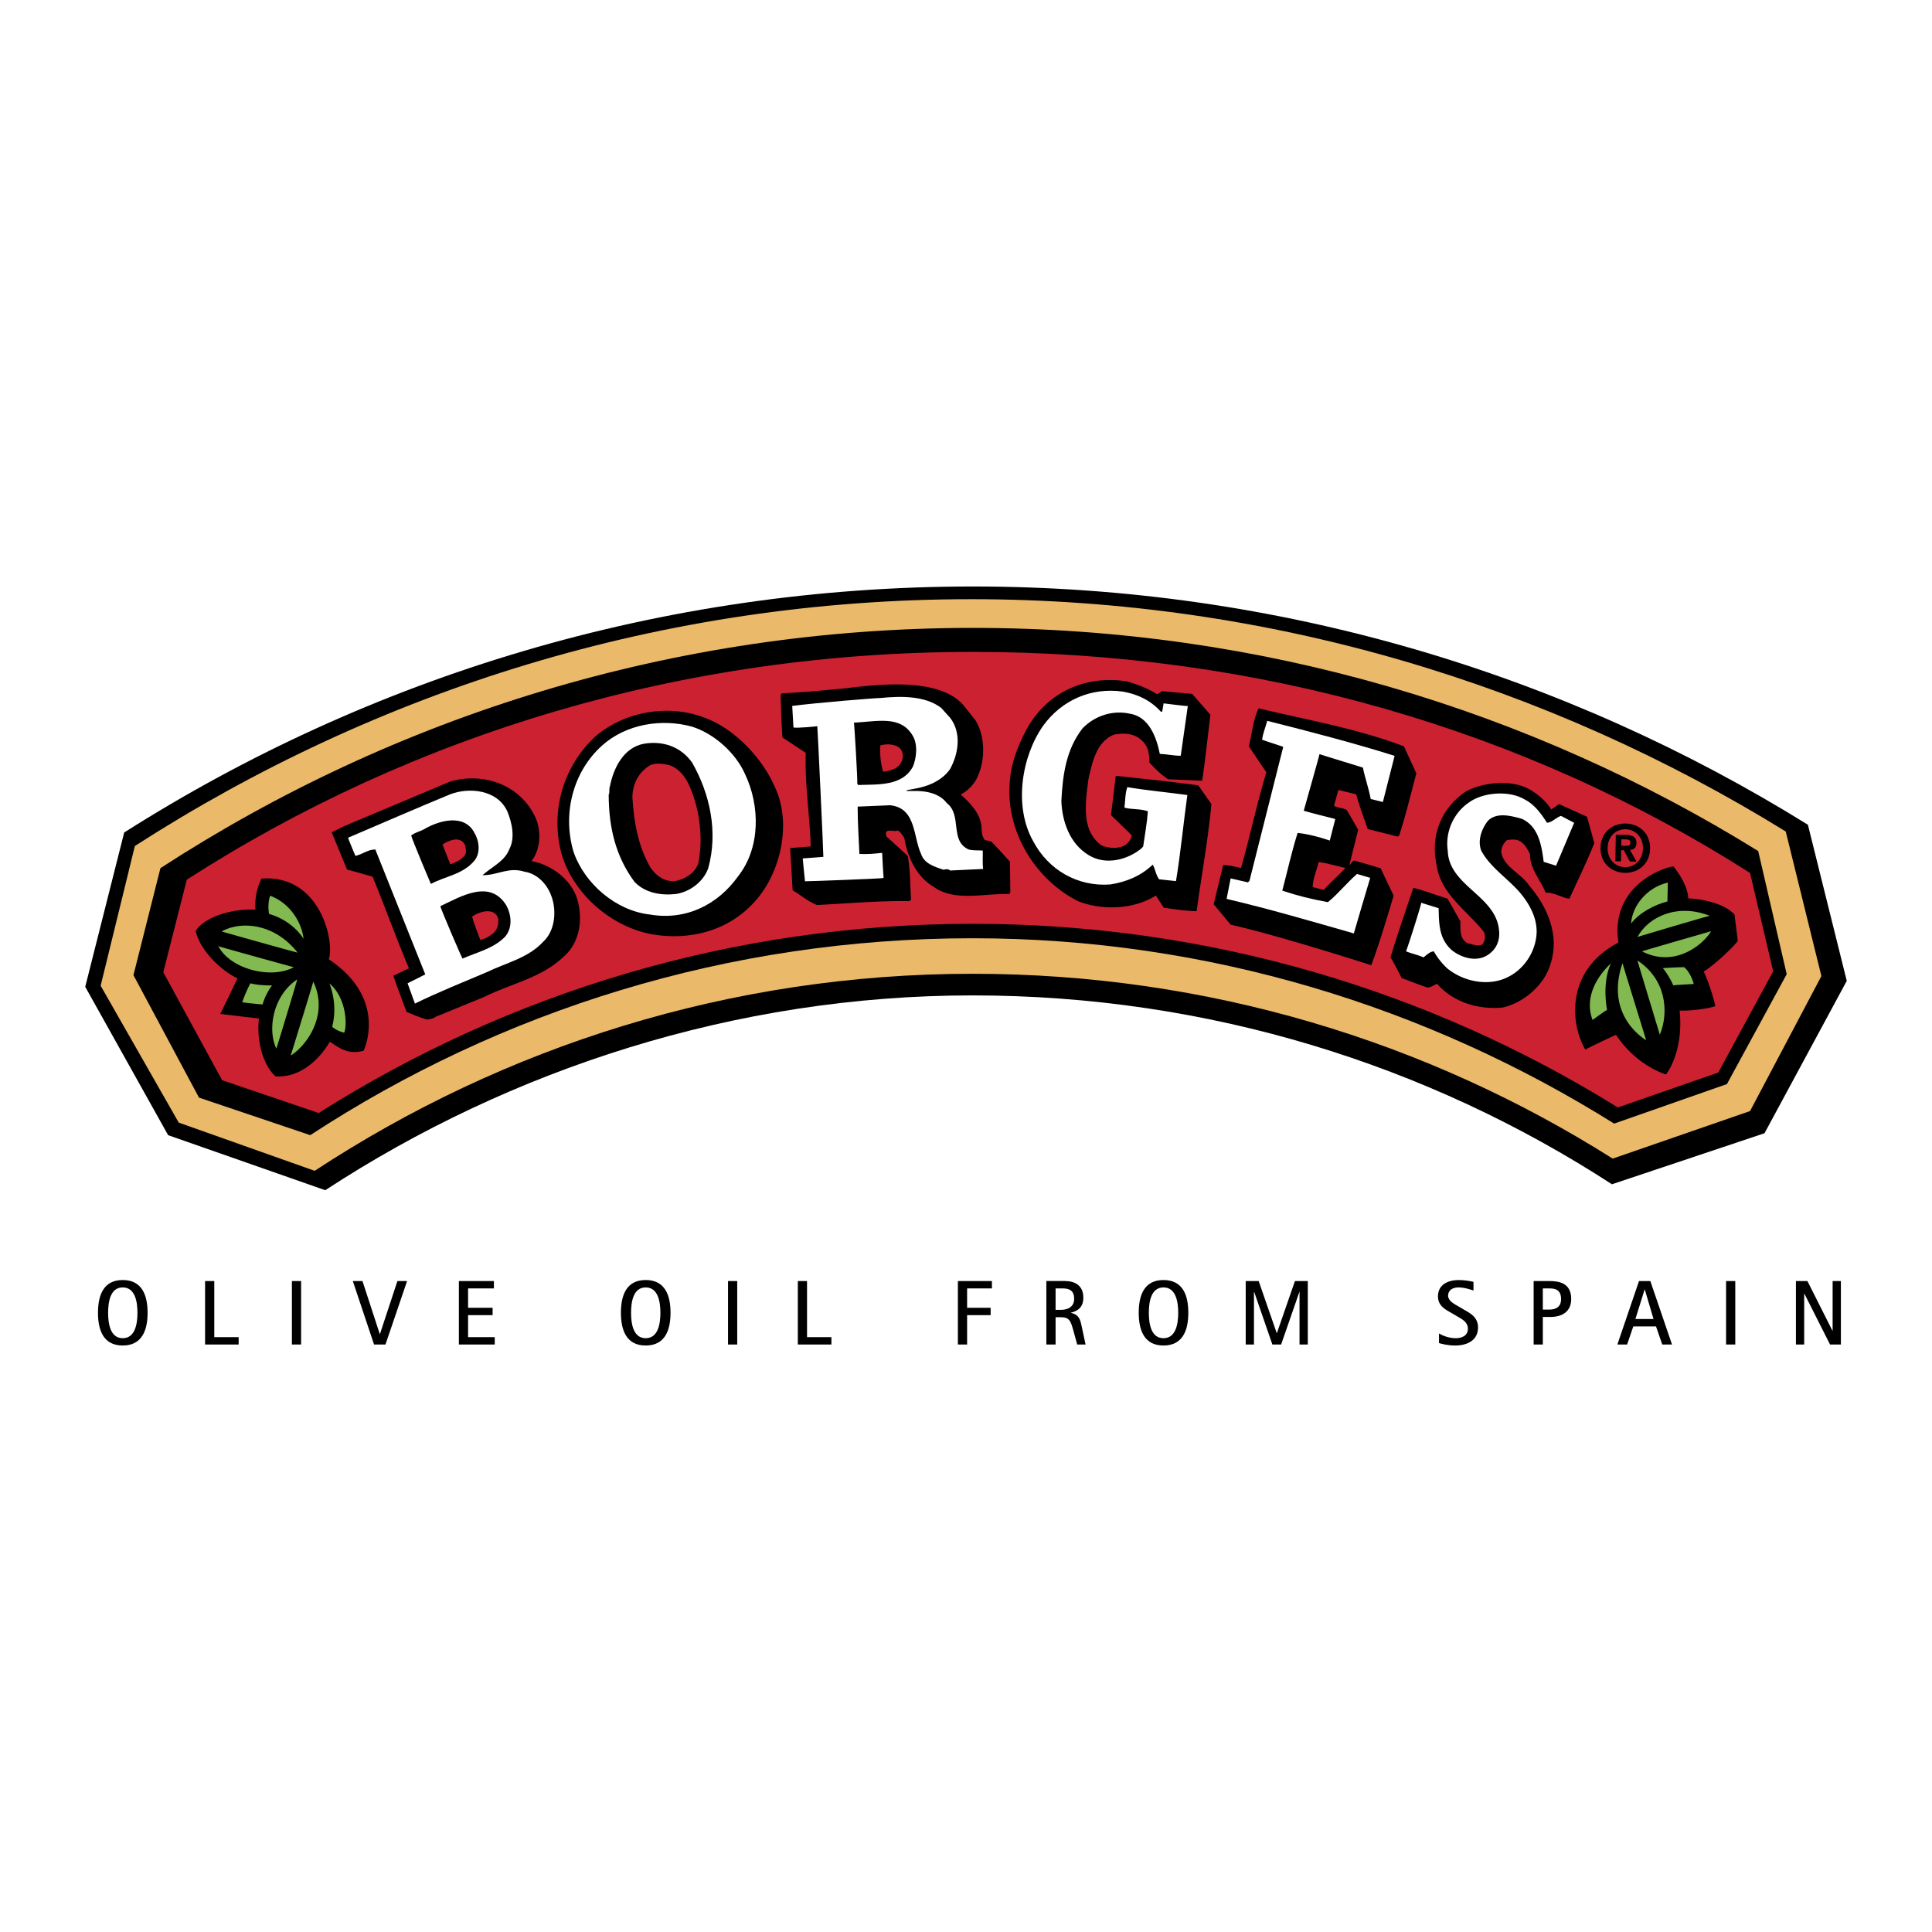 <?xml version="1.0" encoding="UTF-8"?> <svg xmlns="http://www.w3.org/2000/svg" width="2500" height="2500" viewBox="0 0 192.756 192.756"><g fill-rule="evenodd" clip-rule="evenodd"><path fill="#fff" d="M0 0h192.756v192.756H0V0z"></path><path d="M180.375 82.285l3.877 15.577-8.207 15.201-15.221 5.092c-18.359-11.92-40.275-18.844-63.799-18.844-23.667 0-46.146 7.381-64.573 19.436l-15.679-5.492-8.27-14.801 3.888-15.397c24.486-15.542 53.515-24.543 84.667-24.543 30.592-.001 59.108 8.743 83.317 23.771z"></path><path d="M178.164 82.96l3.557 14.424-7.117 13.467-13.707 4.744c-18.48-11.682-40.387-18.441-63.871-18.441-24.221 0-46.792 7.289-65.631 19.66l-13.562-4.811-7.792-13.656 3.414-13.941c24.087-15.51 52.622-24.625 83.416-24.625 29.815.001 57.594 8.539 81.293 23.179z" fill="#ebb96a"></path><path d="M161.043 112.102l11.254-3.945 5.963-10.961-2.844-12.287c-22.764-14.114-49.613-22.264-78.365-22.264-29.866 0-57.737 8.832-81.045 23.97l-2.692 10.677 6.539 12.217 11.1 3.746C49.946 100.833 72.639 93.61 97.03 93.61c23.525-.001 45.441 6.87 64.013 18.492z"></path><path d="M31.797 111.045C50.675 99.088 73.03 92.168 97.029 92.168c23.631 0 45.691 6.708 64.383 18.325l10.02-3.488 5.48-10.098-2.309-9.812C152.167 72.787 125.634 65.04 97.048 65.04c-28.911 0-55.824 8.187-78.412 22.726l-2.344 9.237 5.868 10.771 9.637 3.271z" fill="#cc2131"></path><path d="M115.455 69.272l.475-.312 3.008.264 1.822 2.085c-.006.045-.76 6.646-.842 6.583l-3.373-.145c-.717-.482-1.244-.981-1.871-1.676-.01-.727-.059-1.562-.691-2.128-.754-.782-1.777-.84-2.848-.648-1.764.738-2.145 2.741-2.533 4.4-.297 2.28-.799 5.218 1.354 6.687.703.248 1.537.306 2.201-.002.393-.25.719-.608.746-1.058l-2.059-2 .475-3.921c2.688.302 5.457.563 8.23.954l1.312 1.861c-.344 3.71-1.004 7.202-1.473 10.696-1.191-.044-2.088-.166-3.281-.356l-.789-1.209c-2.184 1.413-5.451 1.506-7.809.544-4.209-2.166-7.078-6.828-6.779-11.606.08-2.028.816-3.897 1.744-5.611 2.006-3.572 5.773-5.343 9.926-4.695 1.084.297 2.123.702 3.055 1.293zM97.32 71.861c1.037 1.706.992 4.16.088 5.895a3.82 3.82 0 0 1-1.563 1.51c1.069.959 2.12 2.068 2.092 3.539.037.366.074.728.346 1.033.229-.005.627.117.617.14.047-.022 1.904 2.033 1.865 1.997l.035 3.034-.092.19c-2.475-.085-5.565.801-7.589-.751-1.714-.993-2.615-3.057-2.886-4.813-.167-.28-.353-.582-.65-.782-.364.207-1.443-.346-1.141.599l2.123 1.94c.272 1.52.23 2.779.33 4.363l-.151.147c-3.203-.037-6.113.233-9.232.392-.872-.335-1.63-.989-2.431-1.471-.084-1.392-.164-2.867-.248-4.213l2.051-.158c-.093-3.16-.595-6.097-.498-9.34l-2.322-1.537c-.104-1.346-.142-2.886-.183-4.253l.109-.147c2.171-.12 3.144-.199 5.545-.431 1.779-.079 10.01-1.74 12.716 1.775l1.069 1.342z"></path><path d="M115.938 71.009c.035-.048.154-.835.154-.835s2.451.315 2.418.26l-.707 4.965c-.723.008-1.277-.149-2.088-.185-.314-1.586-1.047-3.691-2.963-4.002-1.725-.393-3.527.194-4.746 1.455-1.619 2.084-1.98 4.577-2.113 7.245.072 2.011.818 4.286 2.768 5.43 1.646.991 3.773.474 5.199-.675l.197-.213c.17-1.233.383-2.321.467-3.515-.766-.27-1.598-.154-2.34-.362.096-.682.062-1.407.289-2.044 1.961.333 4.051.518 5.99.788-.367 2.6-.682 5.882-1.135 8.588-.168-.024-1.684-.18-1.684-.18-.334-.455-.367-.989-.635-1.462-1.195 1.133-2.635 1.728-4.246 1.976-3.227.242-6.191-1.431-7.719-4.384-1.904-3.431-1.133-8.371 1.033-11.453 1.861-2.571 4.811-3.845 7.939-3.406 1.496.263 2.742.858 3.768 1.968.023.061.109.041.154.041zM94.8 71.622c1.149 1.495.837 3.583-.023 5.126-1.401 1.97-4.115 1.937-4.353 2.125-.023.213 2.72-.447 4.035 1.246 1.581 1.223.235 3.806 2.226 4.651.426.091.92.06 1.366.089.016.534-.039 1.195.033 1.837l-3.292.155c-.147-.176-.468-.137-.662-.074-.848-.294-1.909-.589-2.234-1.578-.804-1.725-.476-4.579-3.079-4.86l-3.249.136c-.005 1.537.116 3.271.175 4.722.853.039 1.408-.016 2.267-.109.027.751.145 2.506.145 2.506.008.062-7.774.349-7.842.329.006.036-.226-2.208-.226-2.278l2.059-.154c.029 0-.577-12.99-.604-13.04.027.011-2.188.231-2.378.121l-.125-2.143c2.463-.318 8.323-.795 8.771-.787 2.01-.198 4.469-.261 6.092.984l.898.996z" fill="#fff"></path><path d="M140.074 74.464l1.236 2.692c-.549 2.062-1.055 4.167-1.711 6.207l-.15.104-2.998-.757c-.387-1.162-.836-2.279-1.135-3.458l-1.787-.438-.434 1.575c.338.218.891.206 1.273.427l1.139 1.963-.871 3.488c.1.051.254-.391.508-.409.002-.005 2.727.807 2.605.764.004.042 1.34 2.827 1.295 2.735-.699 2.315-1.404 4.717-2.232 6.945-.256-.09-9.43-3.027-14.027-4.045l-1.697-2.038.947-3.913c.619.01 1.172.168 1.787.286.889-3.167 1.586-6.423 2.518-9.545l-1.748-2.594c.32-1.212.43-2.663.98-3.785 4.875 1.172 9.879 2.028 14.502 3.796zM77.316 78.538c1.567 3.294.72 7.722-1.316 10.548-2.387 3.312-6.256 4.718-10.327 4.22-4.327-.504-8.452-3.95-9.659-8.157a11.774 11.774 0 0 1 3.45-11.729c2.863-2.409 7.125-3.188 10.691-1.864 3.034 1.036 5.888 4.034 7.161 6.982z"></path><path d="M139.141 75.41l-1.168 4.594c.014.047-1.146-.299-1.213-.278-.197-1.074-.604-2.19-.779-3.133.207.035-4.258-1.3-4.332-1.357.014.057-1.344 4.804-1.574 5.653.916.272 2.172.573 3.146.823l-.549 2.15c-.979-.338-2.189-.66-3.211-.76-.588 1.865-1.031 3.887-1.529 5.759 1.566.518 2.867.839 4.549 1.147.992-.793 1.932-1.973 2.908-2.812l1.318.387c-.543 1.785-1.088 3.698-1.635 5.544-4.209-1.204-8.393-2.431-12.693-3.445l.4-2.042 1.723.392.156-.146 3.371-13.376-2.105-.7c.057-.619.346-1.254.506-1.892 4.187 1.056 8.611 2.203 12.711 3.492z" fill="#fff"></path><path d="M91.033 73.353c.564.885.411 2.249.055 3.117-1.061 1.99-3.495 1.776-5.48 1.85l-.081-.153c.062-.064-.292-6.025-.331-6.065 2.321-.114 4.613-.758 5.837 1.251z"></path><path d="M74.349 77.269c1.481 3.144 1.536 7.288-.69 10.133-2.039 2.869-5.226 4.458-8.826 3.84-3.368-.379-6.524-3.062-7.622-6.284-1.108-3.801-.052-7.988 2.896-10.607 2.346-2.096 5.881-2.697 8.941-1.852 2.21.699 4.377 2.638 5.301 4.77z" fill="#fff"></path><path d="M89.73 74.612c.359.284.433.905.234 1.326-.292.764-1.128.962-1.856 1.058a7.557 7.557 0 0 1-.274-2.631c.602-.162 1.411-.149 1.896.247z" fill="#cc2131"></path><path d="M69.052 76.085c1.781 3.106 2.611 6.925 1.607 10.538-.471 1.337-1.812 2.358-3.226 2.572-1.499.164-3.053-.099-4.123-1.204-1.878-2.534-2.574-5.407-2.581-8.717.13-.169.008-.578.121-.812.351-1.81 1.349-3.861 3.362-4.253 1.908-.333 3.714.278 4.84 1.876z"></path><path d="M68.65 78.129c1.134 2.327 1.528 5.387 1.039 7.921-.254 1.022-1.375 1.683-2.34 1.86-1.026.088-1.869-.525-2.433-1.323-1.224-2.096-1.673-4.493-1.82-7.017 0-1.302.572-2.406 1.566-3.093.562-.439 1.545-.291 2.227-.109.824.356 1.35.964 1.761 1.761z" fill="#cc2131"></path><path d="M154.77 80.766l.775-.541 2.797 1.267.725 2.639c-.758 1.865-1.645 3.688-2.488 5.531-.789-.077-1.484-.643-2.359-.598-.535-1.287-1.584-2.375-1.578-3.871-.248-.474-.539-1.032-1.047-1.299-.338-.178-.848-.142-1.236-.085-.389.356-.588.757-.578 1.269.316 1.48 2.016 2.088 2.807 3.297 1.799 2.105 3.029 4.947 2.129 7.728-.574 2.127-2.676 3.945-4.801 4.422-2.309.217-4.859-.449-6.559-2.379.025.006-.844.469-.902.373.059.096-2.611-.947-2.617-.941.006-.061-1.096-2.094-1.107-2.076.703-2.335 1.512-4.631 2.277-6.922 1.102.276 2.273.724 3.418 1.085l1.285 2.265c-.012.705-.115 1.727.689 2.168.467.096.934.337 1.426.174.369-.269.381-.868.238-1.277-1.713-2.163-4.271-3.747-4.715-6.575-.693-3.044.445-5.844 2.951-7.488 1.637-.847 4.123-1.144 5.941-.364.954.461 1.966 1.27 2.529 2.198z"></path><path d="M154.34 82.084c.492-.015.906-.519 1.402-.681l1.311.687-1.805 4.28-1.234-.384c-.203-1.584-.492-3.51-2.166-4.288-1.107-.316-2.529-.684-3.402.198-.588.758-1.055 1.902-.67 2.957.871 1.66 2.646 2.779 3.879 4.211 1.023 1.214 1.875 2.811 1.607 4.492-.268 1.874-1.574 3.518-3.338 4.148-1.85.652-4.037.123-5.518-1.078a6.998 6.998 0 0 1-1.355-1.71c-.426.035-.732.391-1.033.601-.596-.266-1.15-.361-1.742-.606.033.05 1.596-4.824 1.514-4.843l1.742.543c.037 1.558.033 3.054 1.318 4.188.861.697 2.303 1.192 3.426.572.996-.558 1.438-1.535 1.268-2.69-.412-3.362-4.969-4.316-5.098-7.779-.289-1.948.621-3.876 2.197-4.896 1.342-.938 3.867-1.172 5.43-.267 1.017.508 1.685 1.437 2.267 2.345z" fill="#fff"></path><path d="M53.468 81.666c.553 1.335.458 3.084-.438 4.243 2.149.4 4.259 2.06 4.689 4.289.414 1.973-.027 4.016-1.523 5.292-2.26 2.12-5.237 2.643-7.867 3.965l-4.948 2.027c.046.09-.558.223-.773.244-.921-.271-1.357-.494-2.036-.764.014.088-1.321-3.51-1.328-3.613l1.554-.74c-1.272-3.012-2.374-6.106-3.622-9.14-.85-.229-1.7-.5-2.55-.708l-1.536-3.723 1.398-.678 10.435-4.389c3.415-.986 7.107.401 8.545 3.695z"></path><path d="M50.618 80.956c.45 1.095.81 2.639.19 3.781-.449 1.188-1.739 1.744-2.672 2.581 1.453.027 2.6-.851 4.172-.354 1.277.193 2.242 1.215 2.67 2.354.575 1.419.453 3.531-.808 4.665-1.5 1.619-3.731 2.09-5.629 3.02-2.322.984-4.817 1.984-7.145 3.123l-.731-2.023 1.764-.887-4.951-12.387v-.066c-.724-.054-1.331.491-2.018.627.02.056-.735-1.742-.735-1.808 3.442-1.479 6.714-2.893 10.177-4.329 1.893-.736 4.731-.472 5.716 1.703z" fill="#fff"></path><path d="M47.334 83.097c.477.799.627 1.975.014 2.754-1.177 1.411-2.91 1.553-4.355 2.338.028.098-2.002-4.717-1.963-4.839.389-.292.795-.372 1.248-.6 1.49-.89 4.043-1.615 5.056.347z"></path><path d="M46.394 84.298c.08.322.181.75-.019 1.024-.37.486-.91.712-1.446.917l-.777-1.981c.627-.437 1.787-.886 2.242.04zM134.227 86.601c-.654.735-1.436 1.365-2.152 2.186l-1.107-.278c.014-.81.391-1.679.6-2.511.852.124 1.764.397 2.659.603z" fill="#cc2131"></path><path d="M50.54 90.373c.495.948.601 2.209-.14 3.073-1.152 1.196-2.804 1.552-4.248 2.19.002.137-2.262-5.141-2.215-5.229 1.983-.926 4.963-2.777 6.603-.034z"></path><path d="M49.706 91.639c.055.556-.042 1.003-.432 1.425-.389.313-.844.624-1.359.7-.265-.773-.614-1.526-.812-2.319.714-.5 2.237-.966 2.603.194z" fill="#cc2131"></path><path d="M161.746 84.825l.268.005.592 1.123.67.013-.656-1.171c.352-.019.641-.191.65-.679.012-.604-.391-.809-1.074-.82l-.986-.018-.049 2.649.566.013.019-1.115zm.008-.45l.01-.637.396.008c.217.003.51.027.504.302-.006.291-.154.341-.406.335l-.504-.008zm2.873.292c.027-1.556-1.123-2.479-2.426-2.504-1.307-.022-2.488.863-2.516 2.417-.025 1.556 1.123 2.481 2.432 2.504 1.303.024 2.481-.862 2.51-2.417zm-.711-.012c-.02 1.131-.84 1.88-1.787 1.865v-.009c-.979-.012-1.754-.785-1.734-1.918.018-1.134.822-1.875 1.799-1.856.949.013 1.745.785 1.722 1.918zM161.475 94.035c-.82-5.284 3.879-7.338 5.477-7.598 1.029 1.281 1.434 2.35 1.492 3.193 1.373.071 3.559.472 4.609 1.614-.006-.017.332 2.626.324 2.634-.461.637-2.365 2.432-3.395 3.049a19.465 19.465 0 0 1 1.162 3.459c-.881.287-2.582.488-3.57.438.398 3.742-1.043 6.02-1.365 6.369 0 0-2.885-.799-4.979-3.945-.018-.023-3.064 1.441-3.066 1.467-1.543-2.653-1.932-7.938 3.311-10.68z"></path><path d="M165.906 96.6c-.002-.031 2.105-.121 2.125-.104.469.388.787 1.073.957 1.677-.002-.01-2.061.117-2.051.133-.195-.511-.718-1.367-1.031-1.706zM170.574 91.372c-.025-.032-7.199 2.091-7.199 2.104 1.09-2.014 3.984-3.382 7.199-2.104zM163.82 94.915c0-.027 6.904-2.011 6.904-2.011-.902 1.49-3.744 3.647-6.904 2.011zM160.711 96.125c-.924 2.068-.373 4.625-.373 4.625-.014-.025-1.463 1.012-1.449 1.014-.901-2.401.638-4.532 1.822-5.639zM161.877 96.096c-.018-.014 2.361 7.684 2.361 7.684-.039-.026-4.189-2.362-2.361-7.684zM163.363 95.825c2.824 1.849 3.193 5.072 2.238 7.412.001-.001-2.247-7.429-2.238-7.412zM166.4 88.054c.002-.012-.043 1.885-.043 1.885-1.307.338-2.791 1.12-3.627 2.201.12-1.744 1.543-3.587 3.67-4.086z" fill="#82ba51"></path><path d="M32.803 95.703c5.986 4.002 3.477 9.127 3.477 9.127-1.612.453-2.551-.365-3.372-.895-1.105 1.879-3.034 3.613-5.419 3.459-1.404-1.287-1.898-3.9-1.65-5.773l-3.867-.459c.013.02 1.719-3.545 1.719-3.545-1.681-.82-3.732-2.788-4.174-4.741.798-1.281 3.38-2.24 5.959-2.123-.065-1.147.143-2.158.616-3.101 5.908-.427 7.314 6.369 6.711 8.051z"></path><path d="M27.57 104.617c-.878-1.82-.406-5.236 2.086-6.902.016.025-2.068 6.924-2.086 6.902zM29.005 105.314c0 .004 2.272-7.35 2.248-7.377 1.569 3.245-.597 6.342-2.248 7.377zM29.31 96.498c-2.218 1.221-6.31.223-7.528-2.099-.008.028 7.545 2.115 7.528 2.099zM29.689 95.04c.002.03-7.566-2.093-7.571-2.11 1.874-1.054 5.231-.857 7.571 2.11zM34.34 103.027a2.815 2.815 0 0 1-1.199-.582c.396-1.527.203-3.107-.273-4.328 1.743 1.473 1.769 4.26 1.472 4.91zM27.146 98.32c-.695.889-.947 1.895-.947 1.895s-1.382-.121-2.03-.217c.331-.998.811-1.902.822-1.898.701.228 2.155.22 2.155.22zM30.289 93.662c-.843-1.268-2.09-2.087-3.445-2.48-.098-.566-.088-1.227.104-1.814 1.807.658 3.114 2.433 3.341 4.294z" fill="#82ba51"></path><path d="M10.787 130.977c0-1.033.194-2.531 1.459-2.531 1.266 0 1.468 1.498 1.468 2.531 0 1.037-.203 2.535-1.468 2.535s-1.459-1.498-1.459-2.535zm1.459 3.265c1.945 0 2.479-1.559 2.479-3.266 0-1.717-.534-3.268-2.479-3.268-1.946 0-2.47 1.551-2.47 3.268-.001 1.708.524 3.266 2.47 3.266zM20.46 127.809h.919v5.601h2.431v.733h-3.35v-6.334zM29.122 134.143v-6.334h.919v6.334h-.919zM35.199 127.809h.964l1.726 5.287h.018l1.744-5.287h.963l-2.156 6.334h-1.139l-2.12-6.334zM45.783 127.809h3.494v.738H46.7v1.933h2.449v.735H46.7v2.195h2.66v.733h-3.577v-6.334zM62.961 130.977c0-1.033.194-2.531 1.461-2.531 1.264 0 1.466 1.498 1.466 2.531 0 1.037-.202 2.535-1.466 2.535-1.267 0-1.461-1.498-1.461-2.535zm1.461 3.265c1.945 0 2.477-1.559 2.477-3.266 0-1.717-.532-3.268-2.477-3.268-1.948 0-2.473 1.551-2.473 3.268.001 1.708.525 3.266 2.473 3.266zM72.635 134.143v-6.334h.918v6.334h-.918zM79.599 127.809h.919v5.601h2.432v.733h-3.351v-6.334zM95.569 127.809h3.396v.738h-2.477v1.933h2.348v.735h-2.348v2.928h-.919v-6.334zM105.316 128.547h.744c.678 0 1.109.264 1.109 1.035 0 .846-.682 1.102-1.322 1.102h-.531v-2.137zm-.92 5.596h.92v-2.725h.523c.879 0 .99.412 1.248 1.322l.385 1.402h.836l-.377-1.762c-.139-.66-.23-1.211-1.092-1.395v-.016c.641-.156 1.246-.506 1.246-1.498 0-1.24-.861-1.664-1.854-1.664h-1.836v6.336h.001zM114.621 130.977c0-1.033.193-2.531 1.461-2.531 1.266 0 1.469 1.498 1.469 2.531 0 1.037-.203 2.535-1.469 2.535-1.268 0-1.461-1.498-1.461-2.535zm1.461 3.265c1.945 0 2.477-1.559 2.477-3.266 0-1.717-.531-3.268-2.477-3.268s-2.471 1.551-2.471 3.268c0 1.708.526 3.266 2.471 3.266zM124.285 127.809h1.293l1.799 5.187h.021l1.799-5.187h1.282v6.334h-.825v-5.248h-.015l-1.821 5.248h-.873l-1.814-5.248h-.022v5.248h-.824v-6.334zM146.125 130.701c.617.35 1.338.742 1.338 1.744 0 1.221-.986 1.797-2.289 1.797-.75 0-1.414-.18-1.605-.246v-.955c.365.213.973.471 1.68.471.596 0 1.203-.248 1.203-.939 0-.66-.533-.926-1.027-1.219l-.58-.338c-.588-.34-1.379-.701-1.379-1.672 0-1.131.92-1.635 2.105-1.635.604 0 1.227.129 1.439.184v.865c-.117-.039-.844-.312-1.484-.312-.627 0-1.049.289-1.049.828 0 .494.559.799 1.027 1.062l.621.365zM153.928 128.547h.652c.48 0 1.168.061 1.168 1.061 0 .771-.498 1.049-1.168 1.049h-.652v-2.11zm-.916 5.596h.916v-2.752h.82c.641 0 2.012-.229 2.012-1.783 0-1.656-1.287-1.799-2.225-1.799h-1.523v6.334zM164.082 128.656h.02l.871 2.945h-1.809l.918-2.945zm-2.717 5.487h.971l.617-1.805h2.268l.623 1.805h.973l-2.164-6.334h-1.129l-2.159 6.334zM172.211 134.143v-6.334h.918v6.334h-.918zM179.18 127.809h1.146l2.496 4.957h.02v-4.957h.824v6.334h-1.082l-2.561-5.073h-.019v5.073h-.824v-6.334z"></path></g></svg> 